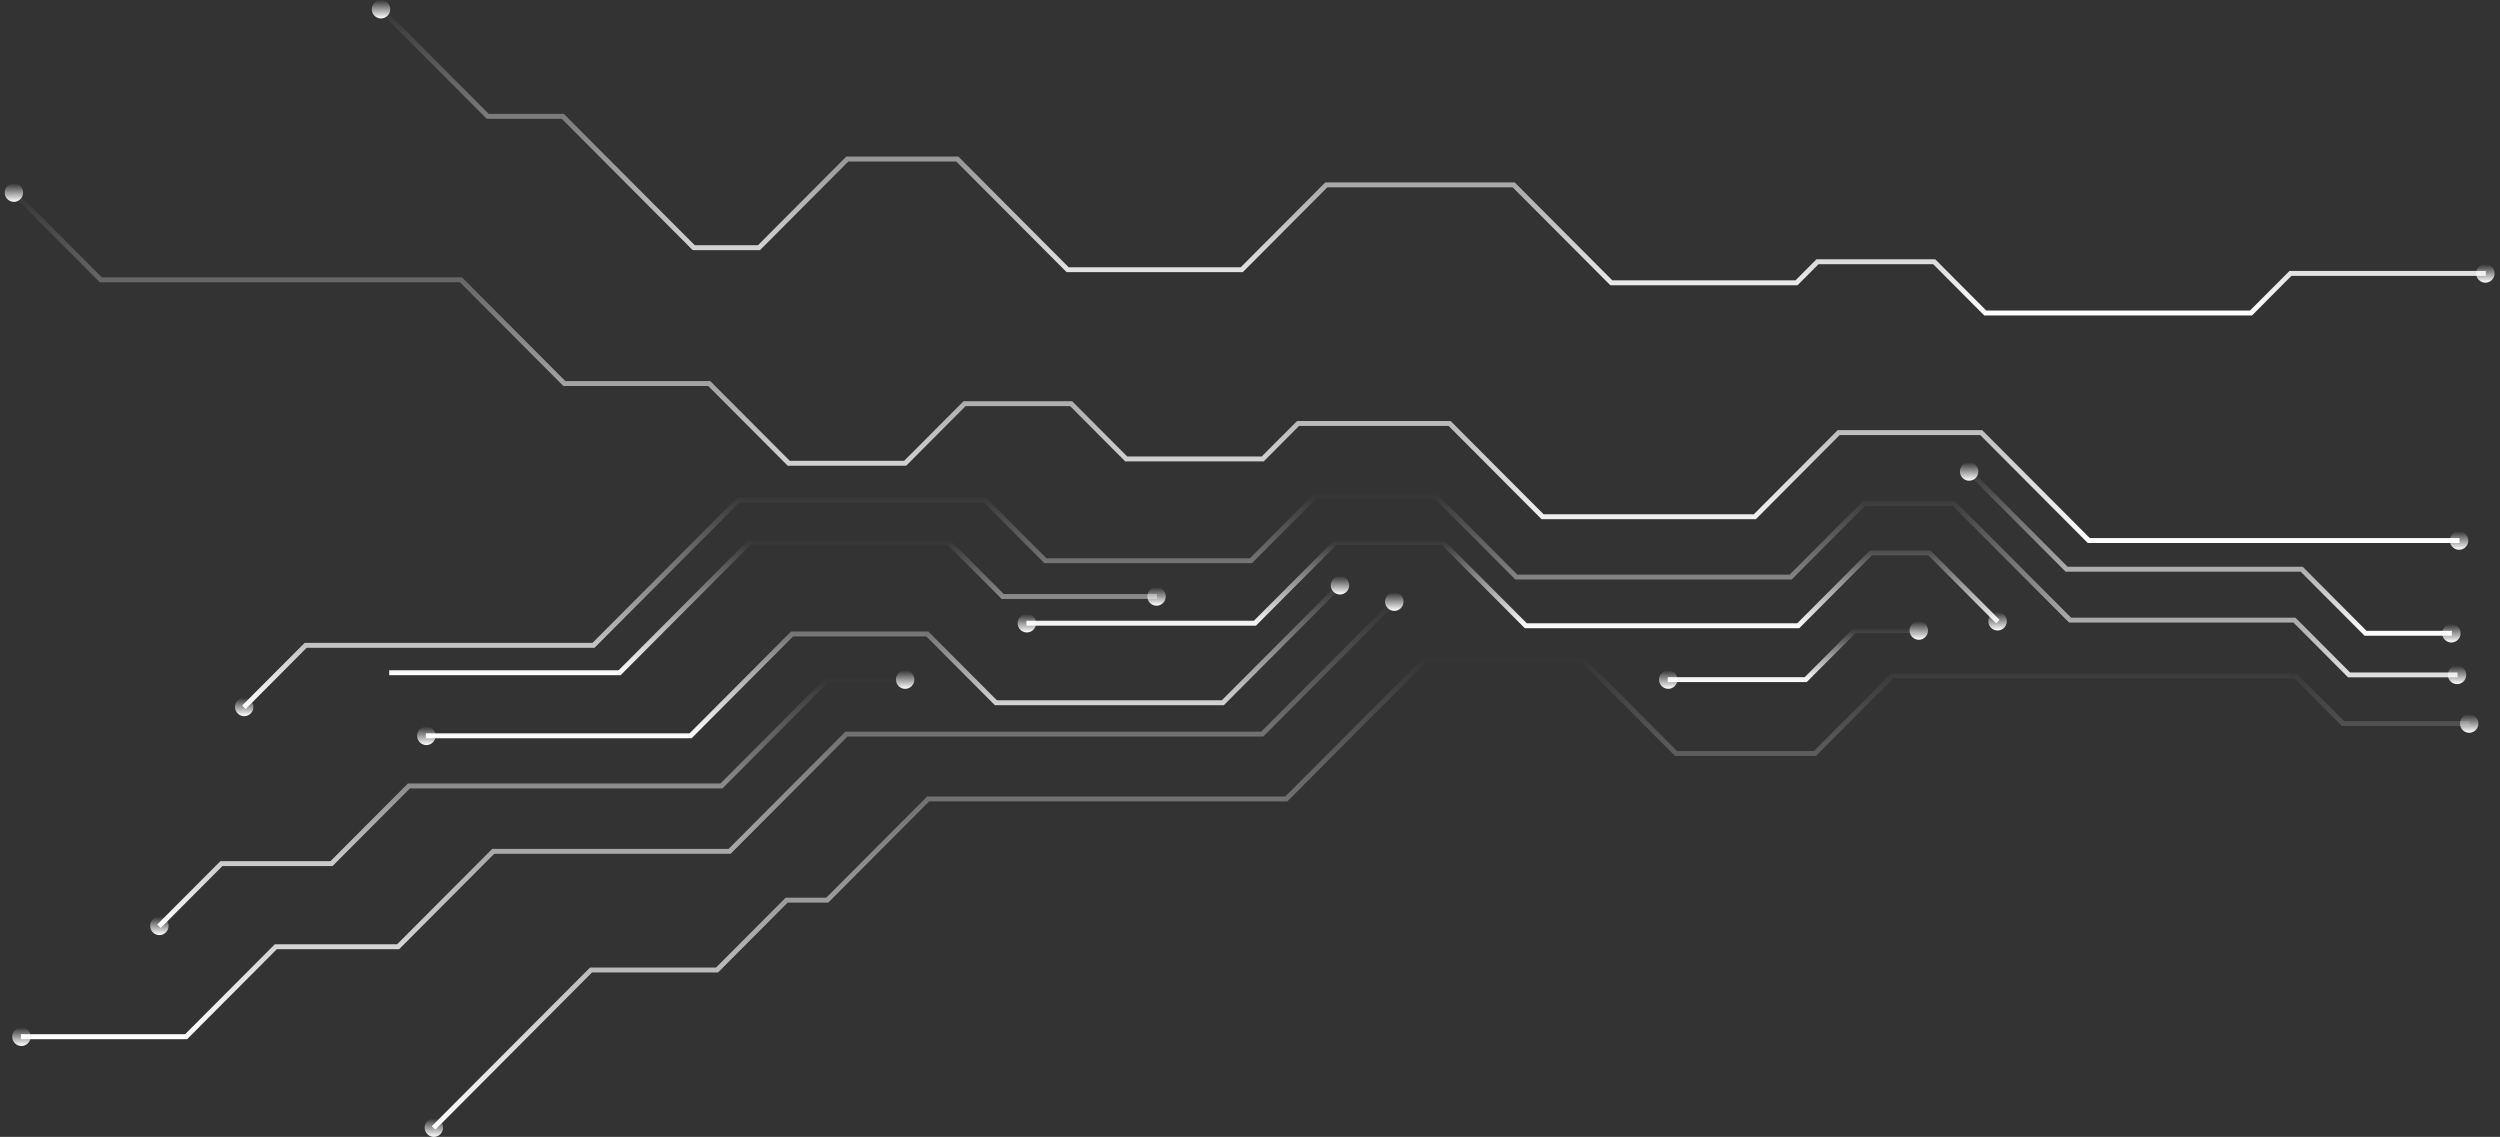 <?xml version="1.0" encoding="UTF-8"?> <svg xmlns="http://www.w3.org/2000/svg" width="431" height="196" viewBox="0 0 431 196" fill="none"><rect x="0" y="0" width="431" height="196" fill="#333333" stroke="none"/> <path d="M245.556 113.258H272.963L289.118 129.473H312.72L326.05 116.1H395.913L404.107 124.311H425.767V125.16H403.756L395.562 116.949H326.401L313.071 130.321H288.767L272.603 114.106H245.907L221.935 138.162H160.186L142.799 155.604H135.801L123.793 167.649H102.071L75.041 194.764L74.439 194.159L101.72 166.801H123.442L135.45 154.755H142.448L159.844 137.314H221.585L245.556 113.258Z" fill="url(#paint0_linear)"></path> <path d="M425.686 123.138C426.567 123.138 427.278 123.851 427.278 124.735C427.278 125.62 426.567 126.333 425.686 126.333C424.813 126.333 424.103 125.62 424.103 124.735C424.103 123.86 424.813 123.138 425.686 123.138Z" fill="url(#paint1_linear)"></path> <path d="M73.674 193.275C73.053 193.898 73.053 194.908 73.674 195.531C74.295 196.153 75.302 196.153 75.923 195.531C76.543 194.908 76.543 193.898 75.923 193.275C75.302 192.652 74.295 192.652 73.674 193.275Z" fill="url(#paint2_linear)"></path> <path d="M65.929 1.236L84.261 19.634H97.204L119.772 42.273H130.674L145.902 26.988H165.223L184.238 46.072H213.903L228.484 31.445H261.135L277.964 48.328H309.545L313.161 44.7H333.633L342.43 53.534H387.899L394.699 46.713H428.555V47.561H395.04L388.249 54.382H342.079L333.282 45.549H313.512L309.896 49.176H277.622L260.784 32.294H228.834L214.254 46.92H183.887L164.863 27.845H146.253L131.025 43.121H119.422L96.853 20.482H83.919L65.327 1.841L65.929 1.236Z" fill="url(#paint3_linear)"></path> <path d="M428.474 45.549C429.356 45.549 430.066 46.261 430.066 47.137C430.066 48.021 429.356 48.734 428.474 48.734C427.602 48.734 426.882 48.021 426.882 47.137C426.882 46.252 427.602 45.549 428.474 45.549Z" fill="url(#paint4_linear)"></path> <path d="M66.811 0.46C66.19 -0.162 65.183 -0.162 64.562 0.46C63.942 1.083 63.942 2.093 64.562 2.716C65.183 3.339 66.19 3.339 66.811 2.716C67.431 2.102 67.431 1.083 66.811 0.46Z" fill="url(#paint5_linear)"></path> <path d="M2.633 32.844L17.555 47.813H79.647L97.465 65.697H122.453L136.152 79.439H155.878L166.114 69.171H184.841L194.339 78.7H217.51L223.608 72.582H250.089L266.118 88.661H302.358L316.822 74.152H341.728L360.285 92.767H424.022V93.615H359.934L341.386 75H317.163L302.709 89.509H265.767L249.738 73.43H223.959L217.861 79.548H193.989L184.499 70.019H166.464L156.228 80.288H135.801L122.093 66.545H97.123L79.296 48.662H17.205L2.039 33.449L2.633 32.844Z" fill="url(#paint6_linear)"></path> <path d="M423.941 91.594C424.822 91.594 425.533 92.306 425.533 93.191C425.533 94.075 424.822 94.779 423.941 94.779C423.068 94.779 422.349 94.066 422.349 93.191C422.358 92.315 423.068 91.594 423.941 91.594Z" fill="url(#paint7_linear)"></path> <path d="M3.523 32.077C2.903 31.454 1.895 31.454 1.275 32.077C0.654 32.7 0.654 33.71 1.275 34.333C1.895 34.956 2.903 34.956 3.523 34.333C4.135 33.71 4.135 32.7 3.523 32.077Z" fill="url(#paint8_linear)"></path> <path d="M226.748 84.944H247.526L261.584 99.056H308.546L321.175 86.387H337.024L357.064 106.491H395.742L405.151 115.929H423.68V116.768H404.8L395.391 107.33H356.714L336.682 87.235H321.517L308.888 99.904H261.243L247.175 85.792H227.098L215.837 97.089H180.056L169.649 86.658H127.436L102.493 111.679H52.869L42.345 122.236L41.751 121.632L52.518 110.831H102.143L127.085 85.81H169.999L180.406 96.24H215.486L226.748 84.944Z" fill="url(#paint9_linear)"></path> <path d="M423.59 114.756C424.471 114.756 425.182 115.469 425.182 116.353C425.182 117.237 424.471 117.941 423.59 117.941C422.717 117.941 422.007 117.228 422.007 116.353C422.007 115.469 422.717 114.756 423.59 114.756Z" fill="url(#paint10_linear)"></path> <path d="M40.978 120.747C40.357 121.37 40.357 122.38 40.978 123.003C41.599 123.626 42.606 123.626 43.227 123.003C43.847 122.38 43.847 121.37 43.227 120.747C42.606 120.125 41.599 120.125 40.978 120.747Z" fill="url(#paint11_linear)"></path> <path d="M339.731 80.919L356.453 97.702H396.983L407.984 108.747H422.699V109.595H407.642L396.624 98.55H356.102L339.129 81.524L339.731 80.919Z" fill="url(#paint12_linear)"></path> <path d="M422.618 107.574C423.491 107.574 424.211 108.286 424.211 109.171C424.211 110.055 423.5 110.768 422.618 110.768C421.737 110.768 421.026 110.055 421.026 109.171C421.026 108.295 421.746 107.574 422.618 107.574Z" fill="url(#paint13_linear)"></path> <path d="M340.604 80.152C339.983 79.53 338.976 79.53 338.355 80.152C337.734 80.775 337.734 81.785 338.355 82.408C338.976 83.031 339.983 83.031 340.604 82.408C341.224 81.785 341.224 80.775 340.604 80.152Z" fill="url(#paint14_linear)"></path> <path d="M230.085 93.064H248.875L263.231 107.456H309.842L322.371 94.887H332.796L344.732 106.861L344.139 107.465L332.446 95.735H322.722L310.192 108.304H262.88L248.533 93.912H230.435L216.529 107.862H176.952V107.014H216.17L230.085 93.064Z" fill="url(#paint15_linear)"></path> <path d="M345.506 105.976C346.127 106.599 346.127 107.61 345.506 108.232C344.885 108.855 343.878 108.855 343.257 108.232C342.637 107.61 342.637 106.599 343.257 105.976C343.878 105.354 344.885 105.354 345.506 105.976Z" fill="url(#paint16_linear)"></path> <path d="M177.033 105.841C176.152 105.841 175.441 106.554 175.441 107.438C175.441 108.322 176.152 109.035 177.033 109.035C177.915 109.035 178.625 108.322 178.625 107.438C178.625 106.554 177.915 105.841 177.033 105.841Z" fill="url(#paint17_linear)"></path> <path d="M319.565 108.277H330.88V109.126H319.916L311.479 117.589H287.517V116.741H311.128L319.565 108.277Z" fill="url(#paint18_linear)"></path> <path d="M330.8 107.104C331.681 107.104 332.392 107.817 332.392 108.701C332.392 109.577 331.681 110.299 330.8 110.299C329.927 110.299 329.207 109.586 329.207 108.701C329.207 107.826 329.918 107.104 330.8 107.104Z" fill="url(#paint19_linear)"></path> <path d="M287.597 115.568C286.716 115.568 286.014 116.281 286.014 117.156C286.014 118.031 286.725 118.753 287.597 118.753C288.479 118.753 289.19 118.04 289.19 117.156C289.181 116.281 288.479 115.568 287.597 115.568Z" fill="url(#paint20_linear)"></path> <path d="M240.132 103.36L240.735 103.964L217.789 126.982H146.109L125.961 147.194H85.205L68.808 163.643H47.724L32.262 179.154H3.613V178.297H31.911L47.373 162.795H68.457L84.855 146.346H125.61L145.749 126.134H217.438L240.132 103.36Z" fill="url(#paint21_linear)"></path> <path d="M239.25 102.593C239.871 101.97 240.878 101.97 241.499 102.593C242.12 103.215 242.12 104.226 241.499 104.848C240.878 105.471 239.871 105.471 239.25 104.848C238.63 104.226 238.63 103.215 239.25 102.593Z" fill="url(#paint22_linear)"></path> <path d="M3.694 177.133C2.822 177.133 2.102 177.845 2.102 178.73C2.102 179.614 2.813 180.327 3.694 180.327C4.576 180.327 5.287 179.614 5.287 178.73C5.287 177.845 4.576 177.133 3.694 177.133Z" fill="url(#paint23_linear)"></path> <path d="M230.768 100.545L231.362 101.14L210.989 121.577H171.519L159.691 109.712H136.737L119.224 127.28H73.413V126.432H118.873L136.386 108.864H160.042L171.87 120.729H210.638L230.768 100.545Z" fill="url(#paint24_linear)"></path> <path d="M229.887 99.769C230.507 99.146 231.515 99.146 232.136 99.769C232.756 100.391 232.756 101.402 232.136 102.024C231.515 102.647 230.507 102.647 229.887 102.024C229.266 101.402 229.266 100.391 229.887 99.769Z" fill="url(#paint25_linear)"></path> <path d="M73.503 125.259C72.631 125.259 71.911 125.972 71.911 126.856C71.911 127.74 72.622 128.453 73.503 128.453C74.385 128.453 75.095 127.74 75.095 126.856C75.086 125.972 74.376 125.259 73.503 125.259Z" fill="url(#paint26_linear)"></path> <path d="M142.475 116.741H156.129V117.589H142.826L124.558 135.915H70.679L57.33 149.305H38.351L27.71 159.98L27.117 159.375L38.001 148.457H56.98L70.328 135.067H124.207L142.475 116.741Z" fill="url(#paint27_linear)"></path> <path d="M156.048 115.568C156.93 115.568 157.641 116.281 157.641 117.156C157.641 118.031 156.93 118.753 156.048 118.753C155.167 118.753 154.465 118.04 154.465 117.156C154.465 116.281 155.176 115.568 156.048 115.568Z" fill="url(#paint28_linear)"></path> <path d="M26.352 158.491C25.732 159.113 25.732 160.124 26.352 160.747C26.973 161.369 27.98 161.369 28.601 160.747C29.222 160.124 29.222 159.113 28.601 158.491C27.971 157.877 26.973 157.877 26.352 158.491Z" fill="url(#paint29_linear)"></path> <path d="M129.127 93.001H163.676L173.049 102.403H199.466V103.251H172.689L163.316 93.849H129.478L106.991 116.407H67.099V115.559H106.64L129.127 93.001Z" fill="url(#paint30_linear)"></path> <path d="M199.385 101.23C200.267 101.23 200.978 101.943 200.978 102.827C200.978 103.703 200.267 104.424 199.385 104.424C198.504 104.424 197.793 103.712 197.793 102.827C197.802 101.943 198.513 101.23 199.385 101.23Z" fill="url(#paint31_linear)"></path> <defs> <linearGradient id="paint0_linear" x1="250.103" y1="194.764" x2="250.103" y2="113.258" gradientUnits="userSpaceOnUse"> <stop stop-color="white"></stop> <stop offset="1" stop-color="white" stop-opacity="0"></stop> </linearGradient> <linearGradient id="paint1_linear" x1="425.69" y1="126.333" x2="425.69" y2="123.138" gradientUnits="userSpaceOnUse"> <stop stop-color="white"></stop> <stop offset="1" stop-color="white" stop-opacity="0"></stop> </linearGradient> <linearGradient id="paint2_linear" x1="74.798" y1="195.998" x2="74.798" y2="192.808" gradientUnits="userSpaceOnUse"> <stop stop-color="white"></stop> <stop offset="1" stop-color="white" stop-opacity="0"></stop> </linearGradient> <linearGradient id="paint3_linear" x1="246.941" y1="54.382" x2="246.941" y2="1.236" gradientUnits="userSpaceOnUse"> <stop stop-color="white"></stop> <stop offset="1" stop-color="white" stop-opacity="0"></stop> </linearGradient> <linearGradient id="paint4_linear" x1="428.474" y1="48.734" x2="428.474" y2="45.549" gradientUnits="userSpaceOnUse"> <stop stop-color="white"></stop> <stop offset="1" stop-color="white" stop-opacity="0"></stop> </linearGradient> <linearGradient id="paint5_linear" x1="65.687" y1="3.183" x2="65.687" y2="-0.007" gradientUnits="userSpaceOnUse"> <stop stop-color="white"></stop> <stop offset="1" stop-color="white" stop-opacity="0"></stop> </linearGradient> <linearGradient id="paint6_linear" x1="213.031" y1="93.615" x2="213.031" y2="32.844" gradientUnits="userSpaceOnUse"> <stop stop-color="white"></stop> <stop offset="1" stop-color="white" stop-opacity="0"></stop> </linearGradient> <linearGradient id="paint7_linear" x1="423.941" y1="94.779" x2="423.941" y2="91.594" gradientUnits="userSpaceOnUse"> <stop stop-color="white"></stop> <stop offset="1" stop-color="white" stop-opacity="0"></stop> </linearGradient> <linearGradient id="paint8_linear" x1="2.396" y1="34.8" x2="2.396" y2="31.61" gradientUnits="userSpaceOnUse"> <stop stop-color="white"></stop> <stop offset="1" stop-color="white" stop-opacity="0"></stop> </linearGradient> <linearGradient id="paint9_linear" x1="232.716" y1="122.236" x2="232.716" y2="84.944" gradientUnits="userSpaceOnUse"> <stop stop-color="white"></stop> <stop offset="1" stop-color="white" stop-opacity="0"></stop> </linearGradient> <linearGradient id="paint10_linear" x1="423.594" y1="117.941" x2="423.594" y2="114.756" gradientUnits="userSpaceOnUse"> <stop stop-color="white"></stop> <stop offset="1" stop-color="white" stop-opacity="0"></stop> </linearGradient> <linearGradient id="paint11_linear" x1="42.102" y1="123.47" x2="42.102" y2="120.28" gradientUnits="userSpaceOnUse"> <stop stop-color="white"></stop> <stop offset="1" stop-color="white" stop-opacity="0"></stop> </linearGradient> <linearGradient id="paint12_linear" x1="380.914" y1="109.595" x2="380.914" y2="80.919" gradientUnits="userSpaceOnUse"> <stop stop-color="white"></stop> <stop offset="1" stop-color="white" stop-opacity="0"></stop> </linearGradient> <linearGradient id="paint13_linear" x1="422.618" y1="110.768" x2="422.618" y2="107.574" gradientUnits="userSpaceOnUse"> <stop stop-color="white"></stop> <stop offset="1" stop-color="white" stop-opacity="0"></stop> </linearGradient> <linearGradient id="paint14_linear" x1="339.479" y1="82.875" x2="339.479" y2="79.685" gradientUnits="userSpaceOnUse"> <stop stop-color="white"></stop> <stop offset="1" stop-color="white" stop-opacity="0"></stop> </linearGradient> <linearGradient id="paint15_linear" x1="260.842" y1="108.304" x2="260.842" y2="93.064" gradientUnits="userSpaceOnUse"> <stop stop-color="white"></stop> <stop offset="1" stop-color="white" stop-opacity="0"></stop> </linearGradient> <linearGradient id="paint16_linear" x1="344.382" y1="108.699" x2="344.382" y2="105.509" gradientUnits="userSpaceOnUse"> <stop stop-color="white"></stop> <stop offset="1" stop-color="white" stop-opacity="0"></stop> </linearGradient> <linearGradient id="paint17_linear" x1="177.033" y1="109.035" x2="177.033" y2="105.841" gradientUnits="userSpaceOnUse"> <stop stop-color="white"></stop> <stop offset="1" stop-color="white" stop-opacity="0"></stop> </linearGradient> <linearGradient id="paint18_linear" x1="309.199" y1="117.589" x2="309.199" y2="108.277" gradientUnits="userSpaceOnUse"> <stop stop-color="white"></stop> <stop offset="1" stop-color="white" stop-opacity="0"></stop> </linearGradient> <linearGradient id="paint19_linear" x1="330.8" y1="110.299" x2="330.8" y2="107.104" gradientUnits="userSpaceOnUse"> <stop stop-color="white"></stop> <stop offset="1" stop-color="white" stop-opacity="0"></stop> </linearGradient> <linearGradient id="paint20_linear" x1="287.602" y1="118.753" x2="287.602" y2="115.568" gradientUnits="userSpaceOnUse"> <stop stop-color="white"></stop> <stop offset="1" stop-color="white" stop-opacity="0"></stop> </linearGradient> <linearGradient id="paint21_linear" x1="122.174" y1="179.154" x2="122.174" y2="103.36" gradientUnits="userSpaceOnUse"> <stop stop-color="white"></stop> <stop offset="1" stop-color="white" stop-opacity="0"></stop> </linearGradient> <linearGradient id="paint22_linear" x1="240.375" y1="105.315" x2="240.375" y2="102.126" gradientUnits="userSpaceOnUse"> <stop stop-color="white"></stop> <stop offset="1" stop-color="white" stop-opacity="0"></stop> </linearGradient> <linearGradient id="paint23_linear" x1="3.694" y1="180.327" x2="3.694" y2="177.133" gradientUnits="userSpaceOnUse"> <stop stop-color="white"></stop> <stop offset="1" stop-color="white" stop-opacity="0"></stop> </linearGradient> <linearGradient id="paint24_linear" x1="152.388" y1="127.28" x2="152.388" y2="100.545" gradientUnits="userSpaceOnUse"> <stop stop-color="white"></stop> <stop offset="1" stop-color="white" stop-opacity="0"></stop> </linearGradient> <linearGradient id="paint25_linear" x1="231.011" y1="102.491" x2="231.011" y2="99.302" gradientUnits="userSpaceOnUse"> <stop stop-color="white"></stop> <stop offset="1" stop-color="white" stop-opacity="0"></stop> </linearGradient> <linearGradient id="paint26_linear" x1="73.503" y1="128.453" x2="73.503" y2="125.259" gradientUnits="userSpaceOnUse"> <stop stop-color="white"></stop> <stop offset="1" stop-color="white" stop-opacity="0"></stop> </linearGradient> <linearGradient id="paint27_linear" x1="91.623" y1="159.98" x2="91.623" y2="116.741" gradientUnits="userSpaceOnUse"> <stop stop-color="white"></stop> <stop offset="1" stop-color="white" stop-opacity="0"></stop> </linearGradient> <linearGradient id="paint28_linear" x1="156.053" y1="118.753" x2="156.053" y2="115.568" gradientUnits="userSpaceOnUse"> <stop stop-color="white"></stop> <stop offset="1" stop-color="white" stop-opacity="0"></stop> </linearGradient> <linearGradient id="paint29_linear" x1="27.477" y1="161.214" x2="27.477" y2="158.031" gradientUnits="userSpaceOnUse"> <stop stop-color="white"></stop> <stop offset="1" stop-color="white" stop-opacity="0"></stop> </linearGradient> <linearGradient id="paint30_linear" x1="133.283" y1="116.407" x2="133.283" y2="93.001" gradientUnits="userSpaceOnUse"> <stop stop-color="white"></stop> <stop offset="1" stop-color="white" stop-opacity="0"></stop> </linearGradient> <linearGradient id="paint31_linear" x1="199.385" y1="104.424" x2="199.385" y2="101.23" gradientUnits="userSpaceOnUse"> <stop stop-color="white"></stop> <stop offset="1" stop-color="white" stop-opacity="0"></stop> </linearGradient> </defs> </svg> 